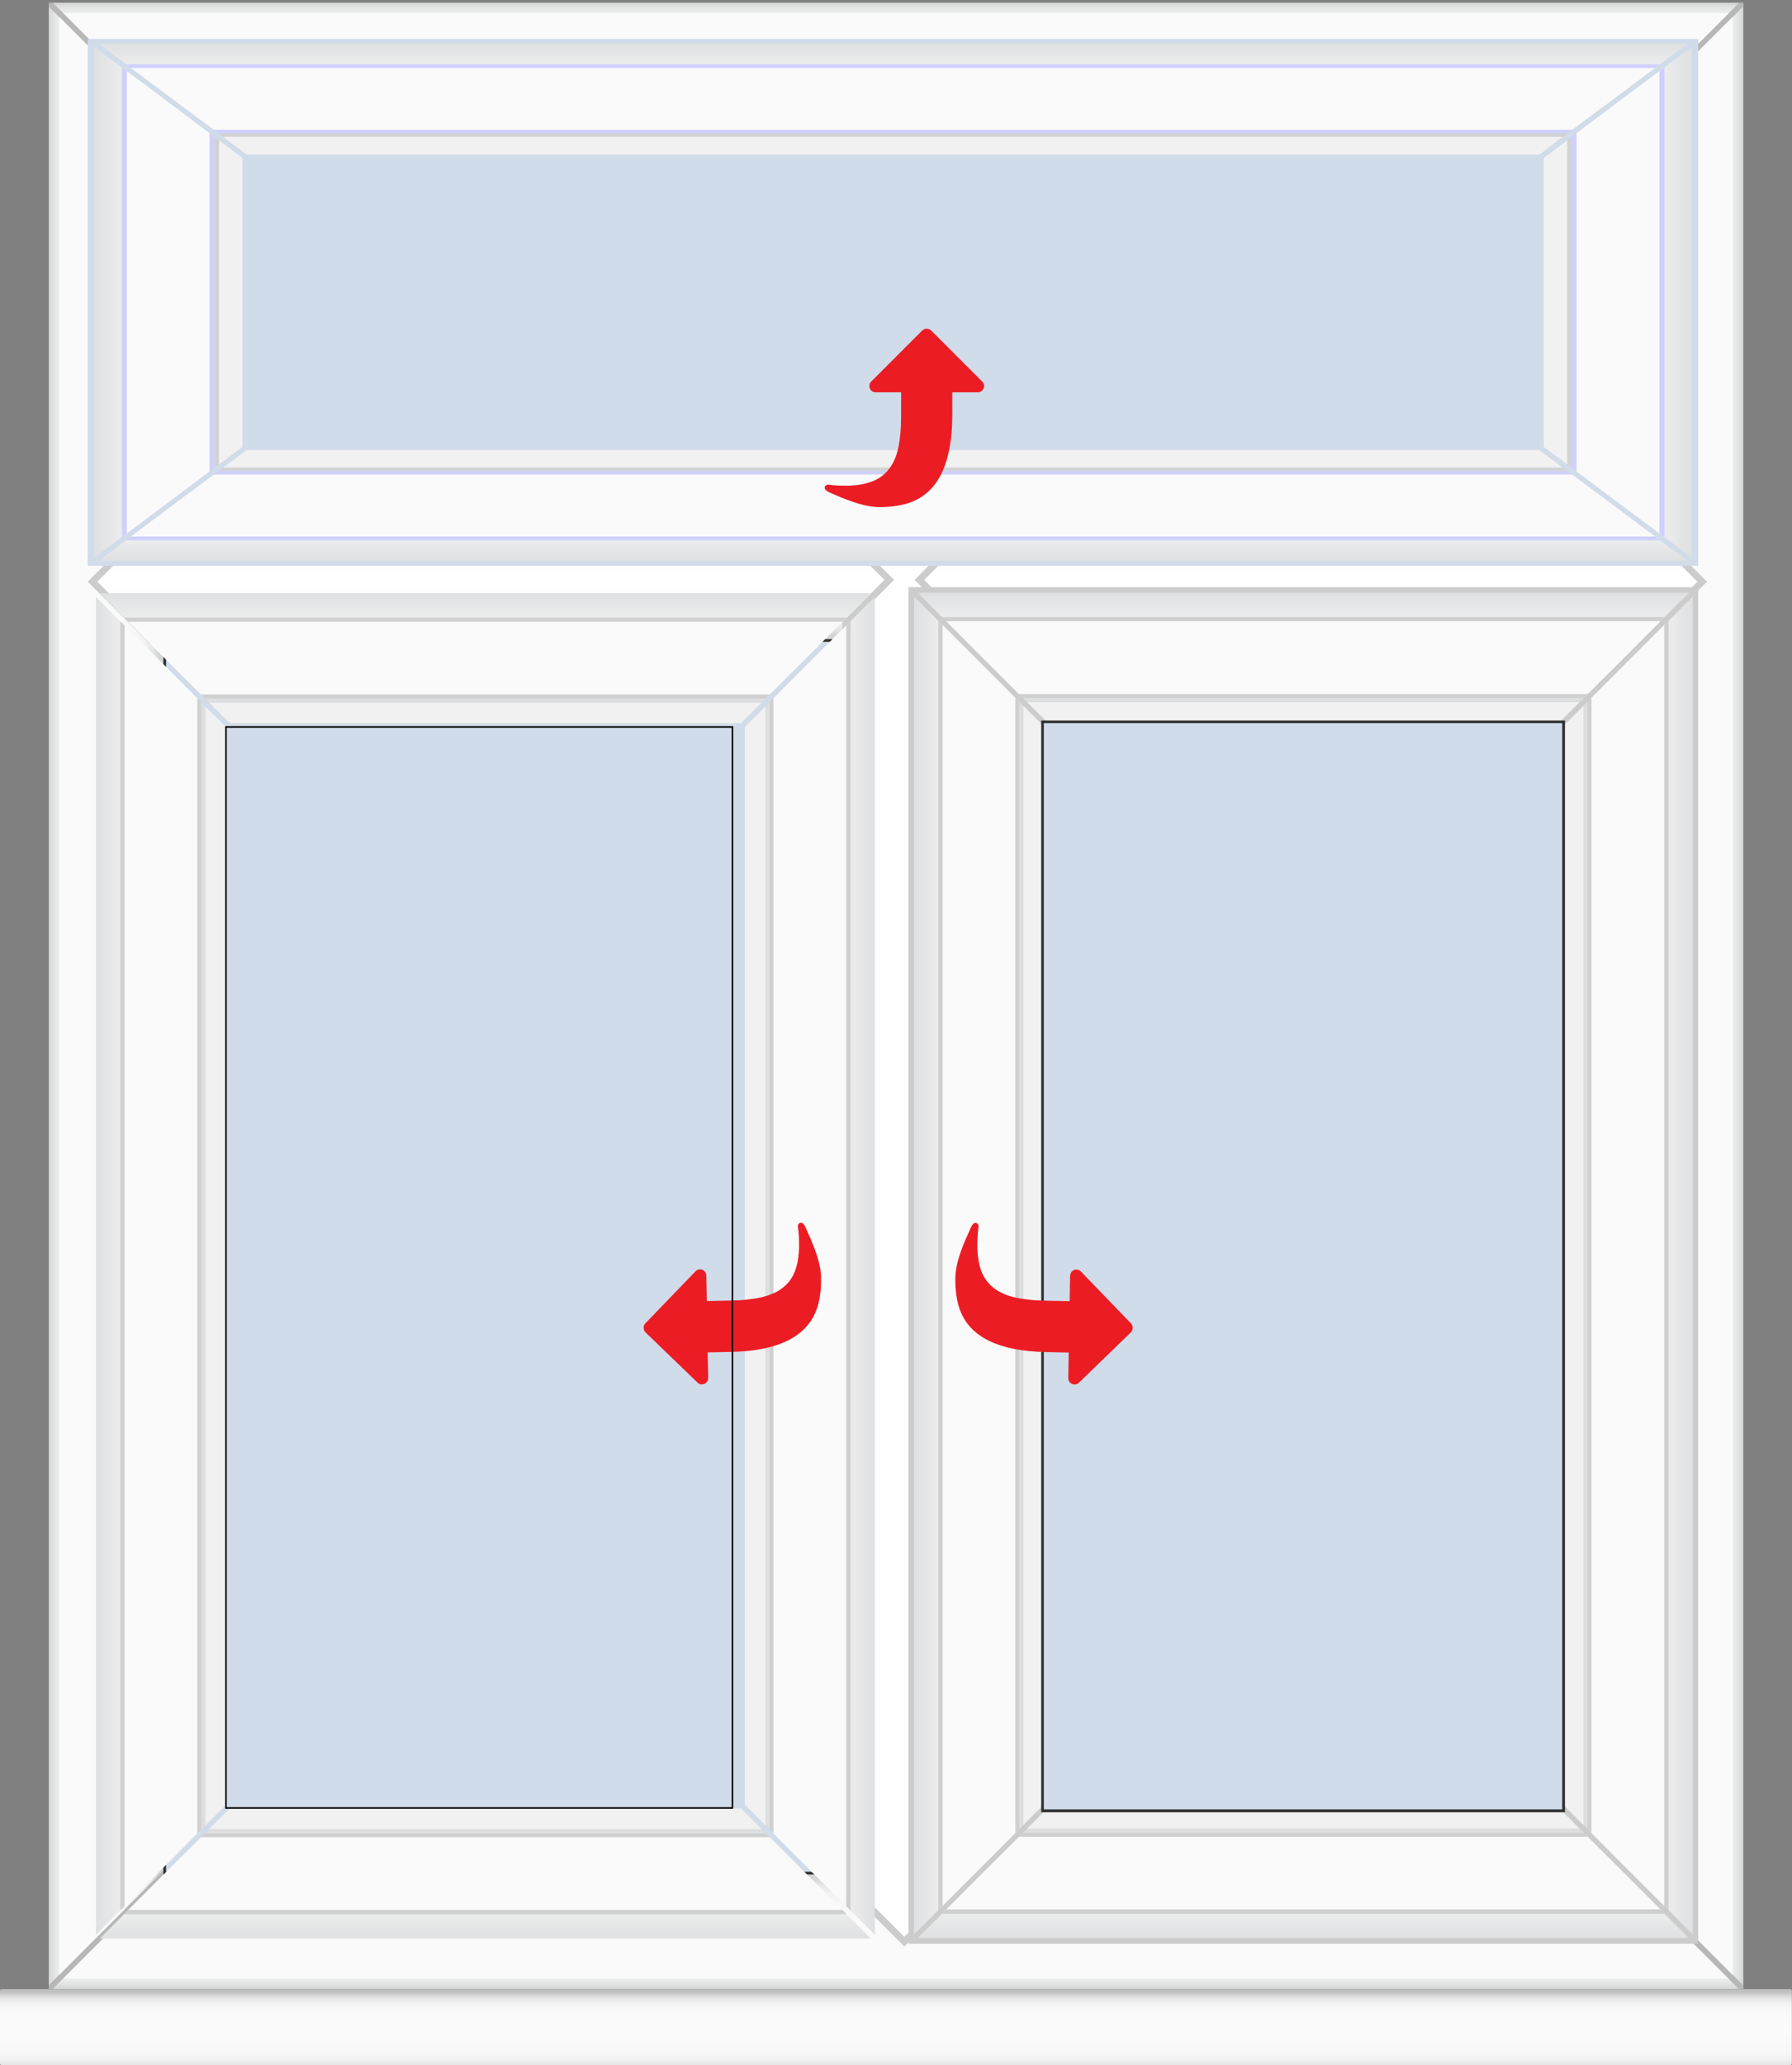 <?xml version="1.0" encoding="UTF-8"?> <svg xmlns="http://www.w3.org/2000/svg" xmlns:xlink="http://www.w3.org/1999/xlink" version="1.1" id="Layer_1" x="0px" y="0px" viewBox="0 0 1172.9 1350.7" style="enable-background:new 0 0 1172.9 1350.7;" xml:space="preserve"><rect x="0" y="0" width="1172.9" height="1350.7" fill="#808080" stroke="none"/> <style type="text/css"> .st0{fill:url(#SVGID_1_);} .st1{fill:#B7B7B7;} .st2{fill:url(#SVGID_2_);} .st3{fill:#FAFAFA;} .st4{fill:url(#SVGID_3_);} .st5{fill:url(#SVGID_4_);} .st6{fill:url(#SVGID_5_);} .st7{fill:url(#SVGID_6_);} .st8{fill:#CCCCCC;} .st9{fill:url(#SVGID_7_);} .st10{fill:url(#SVGID_8_);} .st11{fill:#F1F1F1;} .st12{fill:#D0D0D0;} .st13{fill:url(#SVGID_9_);} .st14{fill:url(#SVGID_10_);} .st15{fill:url(#SVGID_11_);} .st16{fill:url(#SVGID_12_);} .st17{fill:#303030;} .st18{fill:#D0DCEA;} .st19{fill:#EC1C24;} .st20{display:none;} .st21{display:inline;} .st22{fill:none;stroke:#D3D3D3;stroke-width:3;stroke-linecap:round;stroke-linejoin:round;stroke-miterlimit:10;} .st23{display:inline;fill:none;stroke:#1E3287;stroke-width:3;stroke-linecap:round;stroke-linejoin:round;stroke-miterlimit:10;} .st24{fill:url(#SVGID_13_);} .st25{fill:#D0D0FF;} .st26{fill:url(#SVGID_14_);} .st27{fill:url(#SVGID_15_);} .st28{fill:url(#SVGID_16_);} .st29{display:inline;fill:#CCCCCC;} .st30{fill:url(#SVGID_17_);} .st31{fill:url(#SVGID_18_);} .st32{fill:url(#SVGID_19_);} .st33{fill:url(#SVGID_20_);} .st34{fill:none;stroke:#000000;stroke-miterlimit:10;} </style> <g id="Cill"> <g> <linearGradient id="SVGID_1_" gradientUnits="userSpaceOnUse" x1="979.538" y1="498.072" x2="979.538" y2="484.59" gradientTransform="matrix(1 0 0 3.688 -393.138 -485.939)"> <stop offset="0" style="stop-color:#E6E6E6"></stop> <stop offset="4.621603e-03" style="stop-color:#E6E6E6"></stop> <stop offset="8.447567e-02" style="stop-color:#F2F2F2"></stop> <stop offset="0.195" style="stop-color:#F9F9F9"></stop> <stop offset="0.49" style="stop-color:#FBFBFB"></stop> <stop offset="0.726" style="stop-color:#F9F9F9"></stop> <stop offset="0.812" style="stop-color:#F3F3F3"></stop> <stop offset="0.872" style="stop-color:#E7E7E7"></stop> <stop offset="0.921" style="stop-color:#D6D6D6"></stop> <stop offset="0.963" style="stop-color:#C0C0C0"></stop> <stop offset="0.964" style="stop-color:#BFBFBF"></stop> </linearGradient> <path class="st0" d="M1172.8,1349.8V1302c0-0.5-0.4-0.9-0.9-0.9H0.9c-0.5,0-0.9,0.4-0.9,0.9l0,47.8c0,0.5,0.4,0.9,0.9,0.9h1171 C1172.4,1350.7,1172.8,1350.3,1172.8,1349.8z"></path> </g> </g> <g id="Frame_Shadow"> <g> <g> <rect x="32" y="1.7" class="st1" width="1109.1" height="1299.2"></rect> </g> </g> </g> <g id="Main_Frame"> <g> <polygon class="st1" points="109.5,1226 34.4,1301 31.9,1301 31.9,1301 31.9,1298.5 106.9,1223.5 106.9,1226 "></polygon> <polygon class="st1" points="1063.3,76.8 1138.2,1.9 1143.3,1.9 1143.3,1.9 1140.9,1.9 1140.9,4.3 1065.9,79.3 1065.9,76.8 "></polygon> <g> <linearGradient id="SVGID_2_" gradientUnits="userSpaceOnUse" x1="979.538" y1="1275.2" x2="979.538" y2="1350.1" gradientTransform="matrix(1 0 0 -1 -393.138 1352)"> <stop offset="3.555485e-02" style="stop-color:#D2D4D5"></stop> <stop offset="4.260040e-02" style="stop-color:#D5D7D8"></stop> <stop offset="9.553786e-02" style="stop-color:#E6E7E7"></stop> <stop offset="0.161" style="stop-color:#F1F2F2"></stop> <stop offset="0.254" style="stop-color:#F8F8F8"></stop> <stop offset="0.51" style="stop-color:#FAFAFA"></stop> <stop offset="0.778" style="stop-color:#F8F8F8"></stop> <stop offset="0.874" style="stop-color:#F1F2F2"></stop> <stop offset="0.943" style="stop-color:#E6E7E7"></stop> <stop offset="0.998" style="stop-color:#D5D7D7"></stop> <stop offset="1" style="stop-color:#D4D6D6"></stop> </linearGradient> <polygon class="st2" points="109.5,76.8 34.6,1.9 1138.2,1.9 1063.3,76.8 "></polygon> </g> <polygon class="st3" points="1131.5,8.6 41.3,8.6 84,51.3 1088.8,51.3 "></polygon> <polygon class="st1" points="31.9,1.9 34.6,1.9 109.5,76.8 106.9,76.8 106.9,79.2 31.9,4.3 "></polygon> <g> <linearGradient id="SVGID_3_" gradientUnits="userSpaceOnUse" x1="859.092" y1="1339.258" x2="859.092" y2="1414.158" gradientTransform="matrix(-1 0 0 1 1445.442 -113.158)"> <stop offset="3.555485e-02" style="stop-color:#D2D4D5"></stop> <stop offset="4.260040e-02" style="stop-color:#D5D7D8"></stop> <stop offset="9.553786e-02" style="stop-color:#E6E7E7"></stop> <stop offset="0.161" style="stop-color:#F1F2F2"></stop> <stop offset="0.254" style="stop-color:#F8F8F8"></stop> <stop offset="0.51" style="stop-color:#FAFAFA"></stop> <stop offset="0.778" style="stop-color:#F8F8F8"></stop> <stop offset="0.874" style="stop-color:#F1F2F2"></stop> <stop offset="0.943" style="stop-color:#E6E7E7"></stop> <stop offset="0.998" style="stop-color:#D5D7D7"></stop> <stop offset="1" style="stop-color:#D4D6D6"></stop> </linearGradient> <polygon class="st4" points="1063.3,1226.1 1138.2,1301 34.5,1301 109.5,1226.1 "></polygon> </g> <polygon class="st3" points="41.3,1294.3 1131.5,1294.3 1088.8,1251.6 84,1251.6 "></polygon> <polygon class="st1" points="1140.9,1301 1138.2,1301 1063.3,1226.1 1065.9,1226.1 1065.9,1223.7 1140.9,1298.6 "></polygon> <g> <linearGradient id="SVGID_4_" gradientUnits="userSpaceOnUse" x1="914.624" y1="1140.007" x2="914.624" y2="1215.007" gradientTransform="matrix(4.489659e-11 -1 -1 -4.489659e-11 1246.907 1566.024)"> <stop offset="3.555485e-02" style="stop-color:#D2D4D5"></stop> <stop offset="4.260040e-02" style="stop-color:#D5D7D8"></stop> <stop offset="9.553786e-02" style="stop-color:#E6E7E7"></stop> <stop offset="0.161" style="stop-color:#F1F2F2"></stop> <stop offset="0.254" style="stop-color:#F8F8F8"></stop> <stop offset="0.51" style="stop-color:#FAFAFA"></stop> <stop offset="0.778" style="stop-color:#F8F8F8"></stop> <stop offset="0.874" style="stop-color:#F1F2F2"></stop> <stop offset="0.943" style="stop-color:#E6E7E7"></stop> <stop offset="0.998" style="stop-color:#D5D7D7"></stop> <stop offset="1" style="stop-color:#D4D6D6"></stop> </linearGradient> <polygon class="st5" points="106.9,1223.5 31.9,1298.5 31.9,4.3 106.9,79.2 "></polygon> </g> <polygon class="st3" points="38.7,11 38.7,1291.8 81.4,1249 81.4,53.7 "></polygon> <g> <linearGradient id="SVGID_5_" gradientUnits="userSpaceOnUse" x1="914.624" y1="1832.899" x2="914.624" y2="1907.899" gradientTransform="matrix(-4.071430e-16 -1 1 -4.071430e-16 -766.999 1566.024)"> <stop offset="3.555485e-02" style="stop-color:#D2D4D5"></stop> <stop offset="4.260040e-02" style="stop-color:#D5D7D8"></stop> <stop offset="9.553786e-02" style="stop-color:#E6E7E7"></stop> <stop offset="0.161" style="stop-color:#F1F2F2"></stop> <stop offset="0.254" style="stop-color:#F8F8F8"></stop> <stop offset="0.51" style="stop-color:#FAFAFA"></stop> <stop offset="0.778" style="stop-color:#F8F8F8"></stop> <stop offset="0.874" style="stop-color:#F1F2F2"></stop> <stop offset="0.943" style="stop-color:#E6E7E7"></stop> <stop offset="0.998" style="stop-color:#D5D7D7"></stop> <stop offset="1" style="stop-color:#D4D6D6"></stop> </linearGradient> <polygon class="st6" points="1065.9,1223.5 1140.9,1298.5 1140.9,4.3 1065.9,79.2 "></polygon> </g> <polygon class="st3" points="1134.1,11 1134.1,1291.8 1091.4,1249 1091.4,53.7 "></polygon> </g> </g> <g id="Frame_Bars"> <g> <g> <linearGradient id="SVGID_6_" gradientUnits="userSpaceOnUse" x1="1114.354" y1="-400.74" x2="1189.432" y2="-400.74" gradientTransform="matrix(-4.489641e-11 -1 -1 4.489641e-11 186.56 1532.354)"> <stop offset="3.555485e-02" style="stop-color:#D2D4D5"></stop> <stop offset="5.333010e-02" style="stop-color:#DADBDC"></stop> <stop offset="0.105" style="stop-color:#EBEBEC"></stop> <stop offset="0.169" style="stop-color:#F6F7F7"></stop> <stop offset="0.26" style="stop-color:#FDFDFD"></stop> <stop offset="0.51" style="stop-color:#FFFFFF"></stop> <stop offset="0.771" style="stop-color:#FDFDFD"></stop> <stop offset="0.865" style="stop-color:#F6F7F7"></stop> <stop offset="0.932" style="stop-color:#EBEBEB"></stop> <stop offset="0.986" style="stop-color:#DADCDC"></stop> <stop offset="1" style="stop-color:#D4D6D6"></stop> </linearGradient> <polygon class="st7" points="96.8,343 1077.9,343 1115.4,380.5 1077.9,418 96.8,418 59.2,380.5 "></polygon> </g> <polygon class="st8" points="98,339.9 106.9,339.9 106.9,343 101.2,343 63.7,380.5 101.2,418 106.9,418 106.9,421.1 98,421.1 57.4,380.5 "></polygon> <polygon class="st8" points="1065.5,339.9 1076.7,339.9 1117.3,380.5 1076.7,421.1 1065.5,421.1 1065.5,418 1073.4,418 1111,380.5 1073.4,343 1065.5,343 "></polygon> </g> <g> <g> <linearGradient id="SVGID_7_" gradientUnits="userSpaceOnUse" x1="543.4" y1="702.65" x2="618.478" y2="702.65" gradientTransform="matrix(-1 0 0 -1 1172.8 1352)"> <stop offset="3.555485e-02" style="stop-color:#D2D4D5"></stop> <stop offset="5.333010e-02" style="stop-color:#DADBDC"></stop> <stop offset="0.105" style="stop-color:#EBEBEC"></stop> <stop offset="0.169" style="stop-color:#F6F7F7"></stop> <stop offset="0.26" style="stop-color:#FDFDFD"></stop> <stop offset="0.51" style="stop-color:#FFFFFF"></stop> <stop offset="0.771" style="stop-color:#FDFDFD"></stop> <stop offset="0.865" style="stop-color:#F6F7F7"></stop> <stop offset="0.932" style="stop-color:#EBEBEB"></stop> <stop offset="0.986" style="stop-color:#DADCDC"></stop> <stop offset="1" style="stop-color:#D4D6D6"></stop> </linearGradient> <polygon class="st9" points="554.4,353 580.7,379.3 554.4,405.7 554.4,1233.9 591.9,1271.4 629.4,1233.8 629.4,405.7 603.1,379.3 629.4,353 629.4,64.9 591.9,27.3 554.4,64.8 "></polygon> </g> <polygon class="st8" points="551.3,351.8 578.9,379.3 551.3,406.9 551.3,418 554.4,418 554.4,410.1 585.2,379.3 554.4,348.5 554.4,342.9 551.3,342.9 "></polygon> <polygon class="st8" points="598.6,379.3 629.4,410.1 629.4,418 632.5,418 632.5,406.9 604.9,379.3 632.5,351.8 632.5,342.9 629.4,342.9 629.4,348.5 "></polygon> <polygon class="st8" points="551.3,77.2 551.3,66.1 591.9,25.5 632.5,66.1 632.5,77.2 629.4,77.2 629.4,69.3 591.9,31.8 554.4,69.3 554.4,77.2 "></polygon> <polygon class="st8" points="551.3,1232.6 551.3,1223.7 554.4,1223.7 554.4,1229.4 591.9,1266.9 629.4,1229.4 629.4,1223.7 632.5,1223.7 632.5,1232.6 591.9,1273.2 "></polygon> </g> </g> <g id="Sash"> <g> <g> <rect x="594.6" y="384.1" class="st8" width="516.9" height="887.3"></rect> </g> <linearGradient id="SVGID_8_" gradientUnits="userSpaceOnUse" x1="2030.611" y1="881.9" x2="2030.611" y2="964.3" gradientTransform="matrix(-1 0 0 -1 2883.661 1352)"> <stop offset="3.555485e-02" style="stop-color:#D2D4D5"></stop> <stop offset="0.51" style="stop-color:#FFFFFF"></stop> <stop offset="1" style="stop-color:#DFE0E1"></stop> </linearGradient> <polygon class="st10" points="1023,470.1 1105.4,387.7 600.7,387.7 683.1,470.1 "></polygon> <polygon class="st11" points="672.3,459.3 685.8,472.7 1020.4,472.7 1033.8,459.3 "></polygon> <polygon class="st12" points="1039.2,453.9 666.9,453.9 669.6,456.6 1036.5,456.6 "></polygon> <polygon class="st12" points="1089.6,403.6 616.5,403.6 619.5,406.4 1086.7,406.4 "></polygon> <polygon class="st3" points="1039.2,453.9 666.9,453.9 619.5,406.4 1086.7,406.4 "></polygon> <linearGradient id="SVGID_9_" gradientUnits="userSpaceOnUse" x1="-477.958" y1="1809.65" x2="-477.958" y2="1892.05" gradientTransform="matrix(1 0 0 1 1331.008 -624.35)"> <stop offset="3.555485e-02" style="stop-color:#D2D4D5"></stop> <stop offset="0.51" style="stop-color:#FFFFFF"></stop> <stop offset="1" style="stop-color:#DFE0E1"></stop> </linearGradient> <polygon class="st13" points="683.1,1185.3 600.7,1267.7 1105.4,1267.7 1023,1185.3 "></polygon> <polygon class="st11" points="1033.8,1196.1 1020.4,1182.6 685.8,1182.6 672.3,1196.1 "></polygon> <polygon class="st12" points="666.9,1201.5 1039.2,1201.5 1036.5,1198.8 669.6,1198.8 "></polygon> <polygon class="st12" points="616.6,1251.8 1089.6,1251.8 1086.6,1248.9 619.5,1248.9 "></polygon> <polygon class="st3" points="666.9,1201.5 1039.2,1201.5 1086.7,1248.9 619.5,1248.9 "></polygon> <linearGradient id="SVGID_10_" gradientUnits="userSpaceOnUse" x1="635.242" y1="191.181" x2="635.242" y2="273.681" gradientTransform="matrix(8.979359e-11 -1 1 8.979359e-11 834.319 1462.992)"> <stop offset="3.555485e-02" style="stop-color:#D2D4D5"></stop> <stop offset="0.51" style="stop-color:#FFFFFF"></stop> <stop offset="1" style="stop-color:#DFE0E1"></stop> </linearGradient> <polygon class="st14" points="1025.5,1182.8 1108,1265.3 1108,390.2 1025.5,472.6 "></polygon> <polygon class="st11" points="1036.4,461.8 1022.9,475.2 1022.9,1180.2 1036.4,1193.7 "></polygon> <polygon class="st12" points="1041.7,1199 1041.7,456.4 1039.1,459.1 1039.1,1196.4 "></polygon> <polygon class="st12" points="1092.1,1249.4 1092.1,406 1089.2,409 1089.2,1246.5 "></polygon> <polygon class="st3" points="1041.7,1199 1041.7,456.4 1089.2,408.9 1089.2,1246.5 "></polygon> <linearGradient id="SVGID_11_" gradientUnits="userSpaceOnUse" x1="635.242" y1="2704.933" x2="635.242" y2="2787.433" gradientTransform="matrix(-4.489641e-11 -1 -1 4.489641e-11 3385.633 1462.992)"> <stop offset="3.555485e-02" style="stop-color:#D2D4D5"></stop> <stop offset="0.51" style="stop-color:#FFFFFF"></stop> <stop offset="1" style="stop-color:#DFE0E1"></stop> </linearGradient> <polygon class="st15" points="680.7,1182.8 598.2,1265.3 598.2,390.2 680.7,472.6 "></polygon> <polygon class="st11" points="669.8,461.8 683.3,475.2 683.3,1180.2 669.8,1193.7 "></polygon> <polygon class="st12" points="664.5,1199 664.5,456.4 667.1,459.1 667.1,1196.4 "></polygon> <polygon class="st12" points="614.1,1249.4 614.1,406 617,409 617,1246.5 "></polygon> <polygon class="st3" points="664.5,1199 664.5,456.4 617,408.9 617,1246.5 "></polygon> </g> </g> <g id="Glass"> <linearGradient id="SVGID_12_" gradientUnits="userSpaceOnUse" x1="1008.239" y1="1253.95" x2="1008.961" y2="1253.95" gradientTransform="matrix(1 0 0 -1 -393.138 1352)"> <stop offset="3.555485e-02" style="stop-color:#D1D1D1"></stop> <stop offset="0.51" style="stop-color:#EBEBEB"></stop> <stop offset="1" style="stop-color:#D1D1D1"></stop> </linearGradient> <polygon class="st16" points="615.1,98.1 615.1,98 615.8,98 "></polygon> <rect x="681.5" y="471.3" class="st17" width="342.8" height="714.1"></rect> <rect x="683.2" y="473" class="st18" width="339.3" height="710.5"></rect> <rect x="681.5" y="118.4" class="st17" width="342.8" height="173.1"></rect> <rect x="683.2" y="120.2" class="st18" width="339.3" height="169.5"></rect> <rect x="106.9" y="418.1" class="st17" width="447.5" height="808"></rect> <rect x="108.7" y="419.8" class="st18" width="443.9" height="804.5"></rect> <rect x="106.9" y="76.8" class="st17" width="447.5" height="266.1"></rect> <rect x="108.7" y="78.6" class="st18" width="443.9" height="262.5"></rect> <path class="st19" d="M857.9,211.1c-0.8-0.8-1.8-1.3-3-1.2c-1.1,0-2.1,0.4-2.9,1.2l-33.4,33.4c-0.8,0.8-1.2,1.8-1.2,2.9 c0,1.1,0.4,2.1,1.2,2.9s1.8,1.2,2.9,1.2h16.7v14.6c0,4.2-0.1,8-0.4,11.4c-0.3,3.3-0.7,6.7-1.4,10c-0.7,3.4-1.6,6.2-2.8,8.7 c-1.1,2.5-2.7,4.8-4.5,6.9c-1.9,2.1-4.1,3.9-6.6,5.2c-2.5,1.4-5.5,2.4-9,3.2c-3.5,0.7-7.4,1.1-11.8,1.1c-2.4,0-5-0.1-8-0.3 c-0.2,0-0.7-0.1-1.5-0.2c-0.7-0.1-1.3-0.2-1.7-0.2c-0.6,0-1.2,0.2-1.6,0.6c-0.5,0.3-0.7,0.8-0.7,1.5c0,0.7,0.4,1.3,1.1,1.8 c0.4,0.4,0.8,0.6,1.4,0.9c0.6,0.3,1.3,0.6,2,0.9c0.8,0.3,1.3,0.6,1.6,0.7c12.4,5.5,22.2,8.3,29.4,8.3c8.6,0,15.9-1.2,21.7-3.5 c17.5-7,26.3-26,26.3-57v-14.6h16.7c1.1,0,2.1-0.4,2.9-1.2c0.8-0.8,1.2-1.8,1.2-2.9c0-1.1-0.4-2.1-1.2-2.9L857.9,211.1L857.9,211.1 z"></path> <path class="st19" d="M740.1,871.6c0.8-0.8,1.2-1.8,1.3-3c0-1.1-0.4-2.1-1.1-2.9l-32.8-34c-0.8-0.8-1.8-1.2-2.9-1.3 c-1.1,0-2.1,0.4-2.9,1.1c-0.8,0.8-1.2,1.8-1.3,2.9l-0.3,16.7l-14.6-0.3c-4.2-0.1-8-0.2-11.4-0.6c-3.3-0.4-6.7-0.8-10-1.6 c-3.4-0.8-6.2-1.7-8.6-3c-2.5-1.1-4.8-2.8-6.8-4.6c-2.1-1.9-3.8-4.2-5.1-6.7c-1.4-2.5-2.3-5.5-3-9.1c-0.6-3.5-1-7.4-0.9-11.8 c0-2.4,0.2-5,0.4-8c0-0.2,0.1-0.7,0.2-1.5c0.1-0.7,0.2-1.3,0.2-1.7c0-0.6-0.2-1.2-0.6-1.6c-0.3-0.5-0.8-0.7-1.5-0.7 c-0.7,0-1.3,0.4-1.8,1.1c-0.4,0.4-0.6,0.8-0.9,1.4c-0.3,0.6-0.6,1.3-0.9,2c-0.3,0.8-0.6,1.3-0.7,1.6c-5.7,12.3-8.7,22.1-8.8,29.3 c-0.2,8.6,0.9,15.9,3.1,21.8c6.7,17.6,25.5,26.7,56.5,27.3l14.6,0.3l-0.3,16.7c0,1.1,0.4,2.1,1.1,2.9s1.8,1.2,2.9,1.3 c1.1,0,2.1-0.4,2.9-1.1L740.1,871.6L740.1,871.6z"></path> </g> <g id="Hardware" class="st20"> <g class="st21"> <line class="st22" x1="648.4" y1="570.4" x2="770.8" y2="448"></line> <line class="st22" x1="695.5" y1="565.8" x2="766.2" y2="495.1"></line> </g> <g class="st21"> <line class="st22" x1="1038.2" y1="1071.2" x2="915.8" y2="1193.5"></line> <line class="st22" x1="991.1" y1="1075.7" x2="920.4" y2="1146.4"></line> </g> <g class="st21"> <line class="st22" x1="648.4" y1="229.2" x2="770.8" y2="106.8"></line> <line class="st22" x1="695.5" y1="224.6" x2="766.2" y2="153.9"></line> </g> <g class="st21"> <line class="st22" x1="1038.2" y1="188" x2="915.8" y2="310.3"></line> <line class="st22" x1="991.1" y1="192.5" x2="920.4" y2="263.2"></line> </g> <polyline class="st23" points="150.3,1183.6 319.9,473 489.5,1183.6 "></polyline> <polyline class="st23" points="150.3,289.7 319.9,120.2 489.5,289.7 "></polyline> </g> <g id="Size"> </g> <g id="Guides"> </g> <g id="Sash_1_"> <g> <g> <rect x="57.4" y="25.5" class="st18" width="1054.1" height="344.6"></rect> </g> <linearGradient id="SVGID_13_" gradientUnits="userSpaceOnUse" x1="588.293" y1="1253.248" x2="588.293" y2="1323.515" gradientTransform="matrix(-1 0 0 -1 1172.8 1352)"> <stop offset="3.555485e-02" style="stop-color:#C4C5C6"></stop> <stop offset="0.51" style="stop-color:#FFFFFF"></stop> <stop offset="1" style="stop-color:#DFE0E1"></stop> </linearGradient> <polygon class="st24" points="1010.6,98.8 1104.5,28.5 64.5,28.5 158.5,98.8 "></polygon> <polygon class="st11" points="146,89.5 161.4,101.1 1007.6,101.1 1022.9,89.5 "></polygon> <polygon class="st25" points="1029,84.9 140,84.9 143.1,87.2 1026,87.2 "></polygon> <polygon class="st25" points="1086.5,42 82.5,42 85.9,44.5 1083.1,44.5 "></polygon> <polygon class="st3" points="1029,84.9 140,84.9 85.8,44.5 1083.1,44.5 "></polygon> <linearGradient id="SVGID_14_" gradientUnits="userSpaceOnUse" x1="846.751" y1="817.848" x2="846.751" y2="888.115" gradientTransform="matrix(1 0 0 1 -262.244 -521.256)"> <stop offset="3.555485e-02" style="stop-color:#C4C5C6"></stop> <stop offset="0.51" style="stop-color:#FFFFFF"></stop> <stop offset="1" style="stop-color:#DFE0E1"></stop> </linearGradient> <polygon class="st26" points="158.5,296.6 64.5,366.9 1104.5,366.9 1010.6,296.6 "></polygon> <polygon class="st11" points="1022.9,305.8 1007.6,294.4 161.4,294.4 146,305.8 "></polygon> <polygon class="st25" points="140,310.4 1029,310.4 1026,308.1 143.1,308.1 "></polygon> <polygon class="st25" points="82.5,353.4 1086.5,353.4 1083.1,350.9 85.8,350.9 "></polygon> <polygon class="st3" points="140,310.4 1029,310.4 1083.2,350.9 85.8,350.9 "></polygon> <linearGradient id="SVGID_15_" gradientUnits="userSpaceOnUse" x1="1258.02" y1="1779.603" x2="1258.02" y2="1873.585" gradientTransform="matrix(8.979359e-11 -1 1 8.979359e-11 -766.191 1455.735)"> <stop offset="3.555485e-02" style="stop-color:#C4C5C6"></stop> <stop offset="0.51" style="stop-color:#FFFFFF"></stop> <stop offset="1" style="stop-color:#DFE0E1"></stop> </linearGradient> <polygon class="st27" points="1013.4,294.5 1107.4,364.8 1107.4,30.6 1013.4,100.9 "></polygon> <polygon class="st11" points="1025.8,91.7 1010.4,103.2 1010.4,292.3 1025.8,303.8 "></polygon> <polygon class="st25" points="1031.9,308.4 1031.9,87.1 1028.8,89.4 1028.8,306.1 "></polygon> <polygon class="st25" points="1089.4,351.3 1089.4,44.1 1086.1,46.6 1086.1,348.8 "></polygon> <polygon class="st3" points="1031.9,308.4 1031.9,87.1 1086.1,46.6 1086.1,348.8 "></polygon> <linearGradient id="SVGID_16_" gradientUnits="userSpaceOnUse" x1="1258.02" y1="1526.428" x2="1258.02" y2="1620.409" gradientTransform="matrix(-4.489641e-11 -1 -1 4.489641e-11 1682.029 1455.735)"> <stop offset="3.555485e-02" style="stop-color:#C4C5C6"></stop> <stop offset="0.51" style="stop-color:#FFFFFF"></stop> <stop offset="1" style="stop-color:#DFE0E1"></stop> </linearGradient> <polygon class="st28" points="155.6,294.5 61.6,364.8 61.6,30.6 155.6,100.9 "></polygon> <polygon class="st11" points="143.3,91.7 158.7,103.2 158.7,292.3 143.3,303.8 "></polygon> <polygon class="st25" points="137.1,308.4 137.1,87.1 140.2,89.4 140.2,306.1 "></polygon> <polygon class="st25" points="79.8,351.3 79.8,44.1 83.1,46.6 83.1,348.8 "></polygon> <polygon class="st3" points="137.1,308.4 137.1,87.1 83.1,46.6 83.1,348.8 "></polygon> </g> </g> <path class="st19" d="M609.5,216.2c-0.8-0.8-1.8-1.2-3-1.2c-1.1,0-2.1,0.4-2.9,1.2l-33.4,33.4c-0.8,0.8-1.2,1.8-1.2,2.9 s0.4,2.1,1.2,2.9c0.8,0.8,1.8,1.2,2.9,1.2h16.7v14.6c0,4.2-0.1,8-0.4,11.4c-0.3,3.3-0.7,6.7-1.4,10c-0.7,3.4-1.6,6.2-2.8,8.7 c-1.1,2.5-2.7,4.8-4.5,6.9c-1.9,2.1-4.1,3.9-6.6,5.2c-2.5,1.4-5.5,2.4-9,3.2c-3.5,0.7-7.4,1.1-11.8,1.1c-2.4,0-5-0.1-8-0.3 c-0.2,0-0.7-0.1-1.5-0.2c-0.7-0.1-1.3-0.2-1.7-0.2c-0.6,0-1.2,0.2-1.6,0.6c-0.5,0.3-0.7,0.8-0.7,1.5c0,0.7,0.4,1.3,1.1,1.8 c0.4,0.4,0.8,0.6,1.4,0.9c0.6,0.3,1.3,0.6,2,0.9c0.8,0.3,1.3,0.6,1.6,0.7c12.4,5.5,22.2,8.3,29.4,8.3c8.6,0,15.9-1.2,21.7-3.5 c17.5-7,26.3-26,26.3-57v-14.6H640c1.1,0,2.1-0.4,2.9-1.2s1.2-1.8,1.2-2.9s-0.4-2.1-1.2-2.9L609.5,216.2L609.5,216.2z"></path> <g id="Sash_2_"> <g> <g class="st20"> <rect x="59.2" y="384.4" class="st29" width="516.9" height="887.3"></rect> </g> <linearGradient id="SVGID_17_" gradientUnits="userSpaceOnUse" x1="2566.012" y1="881.568" x2="2566.012" y2="963.968" gradientTransform="matrix(-1 0 0 -1 2883.661 1352)"> <stop offset="3.555485e-02" style="stop-color:#D2D4D5"></stop> <stop offset="0.51" style="stop-color:#FFFFFF"></stop> <stop offset="1" style="stop-color:#DFE0E1"></stop> </linearGradient> <polygon class="st30" points="487.6,470.4 570,388 65.3,388 147.7,470.4 "></polygon> <polygon class="st11" points="136.9,459.6 150.4,473 485,473 498.4,459.6 "></polygon> <polygon class="st12" points="503.8,454.2 131.5,454.2 134.2,456.9 501.1,456.9 "></polygon> <polygon class="st12" points="554.2,403.9 81.1,403.9 84.1,406.7 551.3,406.7 "></polygon> <polygon class="st3" points="503.8,454.2 131.5,454.2 84.1,406.7 551.3,406.7 "></polygon> <linearGradient id="SVGID_18_" gradientUnits="userSpaceOnUse" x1="-1013.358" y1="1809.982" x2="-1013.358" y2="1892.381" gradientTransform="matrix(1 0 0 1 1331.008 -624.35)"> <stop offset="3.555485e-02" style="stop-color:#D2D4D5"></stop> <stop offset="0.51" style="stop-color:#FFFFFF"></stop> <stop offset="1" style="stop-color:#DFE0E1"></stop> </linearGradient> <polygon class="st31" points="147.7,1185.6 65.3,1268 570,1268 487.6,1185.6 "></polygon> <polygon class="st11" points="498.4,1196.4 485,1182.9 150.4,1182.9 136.9,1196.4 "></polygon> <polygon class="st12" points="131.5,1201.8 503.8,1201.8 501.1,1199.1 134.2,1199.1 "></polygon> <polygon class="st12" points="81.2,1252.1 554.2,1252.1 551.2,1249.2 84.1,1249.2 "></polygon> <polygon class="st3" points="131.5,1201.8 503.8,1201.8 551.3,1249.2 84.1,1249.2 "></polygon> <linearGradient id="SVGID_19_" gradientUnits="userSpaceOnUse" x1="634.911" y1="-344.219" x2="634.911" y2="-261.719" gradientTransform="matrix(8.979359e-11 -1 1 8.979359e-11 834.319 1462.992)"> <stop offset="3.555485e-02" style="stop-color:#D2D4D5"></stop> <stop offset="0.51" style="stop-color:#FFFFFF"></stop> <stop offset="1" style="stop-color:#DFE0E1"></stop> </linearGradient> <polygon class="st32" points="490.1,1183.1 572.6,1265.6 572.6,390.5 490.1,472.9 "></polygon> <polygon class="st11" points="501,462.1 487.5,475.5 487.5,1180.5 501,1194 "></polygon> <polygon class="st12" points="506.3,1199.3 506.3,456.7 503.7,459.4 503.7,1196.7 "></polygon> <polygon class="st12" points="556.7,1249.7 556.7,406.3 553.8,409.3 553.8,1246.8 "></polygon> <polygon class="st3" points="506.3,1199.3 506.3,456.7 553.8,409.2 553.8,1246.8 "></polygon> <linearGradient id="SVGID_20_" gradientUnits="userSpaceOnUse" x1="634.911" y1="3240.333" x2="634.911" y2="3322.833" gradientTransform="matrix(-4.489641e-11 -1 -1 4.489641e-11 3385.633 1462.992)"> <stop offset="3.555485e-02" style="stop-color:#D2D4D5"></stop> <stop offset="0.51" style="stop-color:#FFFFFF"></stop> <stop offset="1" style="stop-color:#DFE0E1"></stop> </linearGradient> <polygon class="st33" points="145.3,1183.1 62.8,1265.6 62.8,390.5 145.3,472.9 "></polygon> <polygon class="st11" points="134.4,462.1 147.9,475.5 147.9,1180.5 134.4,1194 "></polygon> <polygon class="st12" points="129.1,1199.3 129.1,456.7 131.7,459.4 131.7,1196.7 "></polygon> <polygon class="st12" points="78.7,1249.7 78.7,406.3 81.6,409.3 81.6,1246.8 "></polygon> <polygon class="st3" points="129.1,1199.3 129.1,456.7 81.6,409.2 81.6,1246.8 "></polygon> </g> </g> <path class="st19" d="M422.6,871.6l34,32.8c0.8,0.8,1.8,1.2,2.9,1.1c1.1,0,2.1-0.4,2.9-1.3c0.8-0.8,1.2-1.8,1.1-2.9l-0.3-16.7 l14.6-0.3c31-0.5,49.8-9.7,56.5-27.3c2.2-5.8,3.3-13.2,3.1-21.8c-0.1-7.2-3.1-16.9-8.8-29.3c-0.1-0.3-0.4-0.8-0.7-1.6 c-0.3-0.7-0.6-1.4-0.9-2c-0.3-0.6-0.5-1-0.9-1.4c-0.5-0.7-1.1-1.1-1.8-1.1c-0.7,0-1.2,0.2-1.5,0.7c-0.4,0.4-0.6,1-0.6,1.6 c0,0.4,0.1,1,0.2,1.7c0.1,0.8,0.2,1.3,0.2,1.5c0.3,3,0.4,5.6,0.4,8c0.1,4.4-0.3,8.3-0.9,11.8c-0.7,3.5-1.7,6.5-3,9.1 c-1.3,2.5-3,4.8-5.1,6.7c-2.1,1.8-4.3,3.5-6.8,4.6c-2.5,1.2-5.3,2.2-8.6,3c-3.3,0.8-6.7,1.2-10,1.6c-3.4,0.4-7.2,0.5-11.4,0.6 l-14.6,0.3l-0.3-16.7c0-1.1-0.4-2.1-1.3-2.9c-0.8-0.8-1.8-1.2-2.9-1.1c-1.1,0-2.1,0.4-2.9,1.3l-32.8,34c-0.8,0.8-1.2,1.8-1.1,2.9 C421.3,869.8,421.7,870.8,422.6,871.6L422.6,871.6z"></path> <rect x="147.9" y="475.5" class="st34" width="331.5" height="707.1"></rect> </svg> 